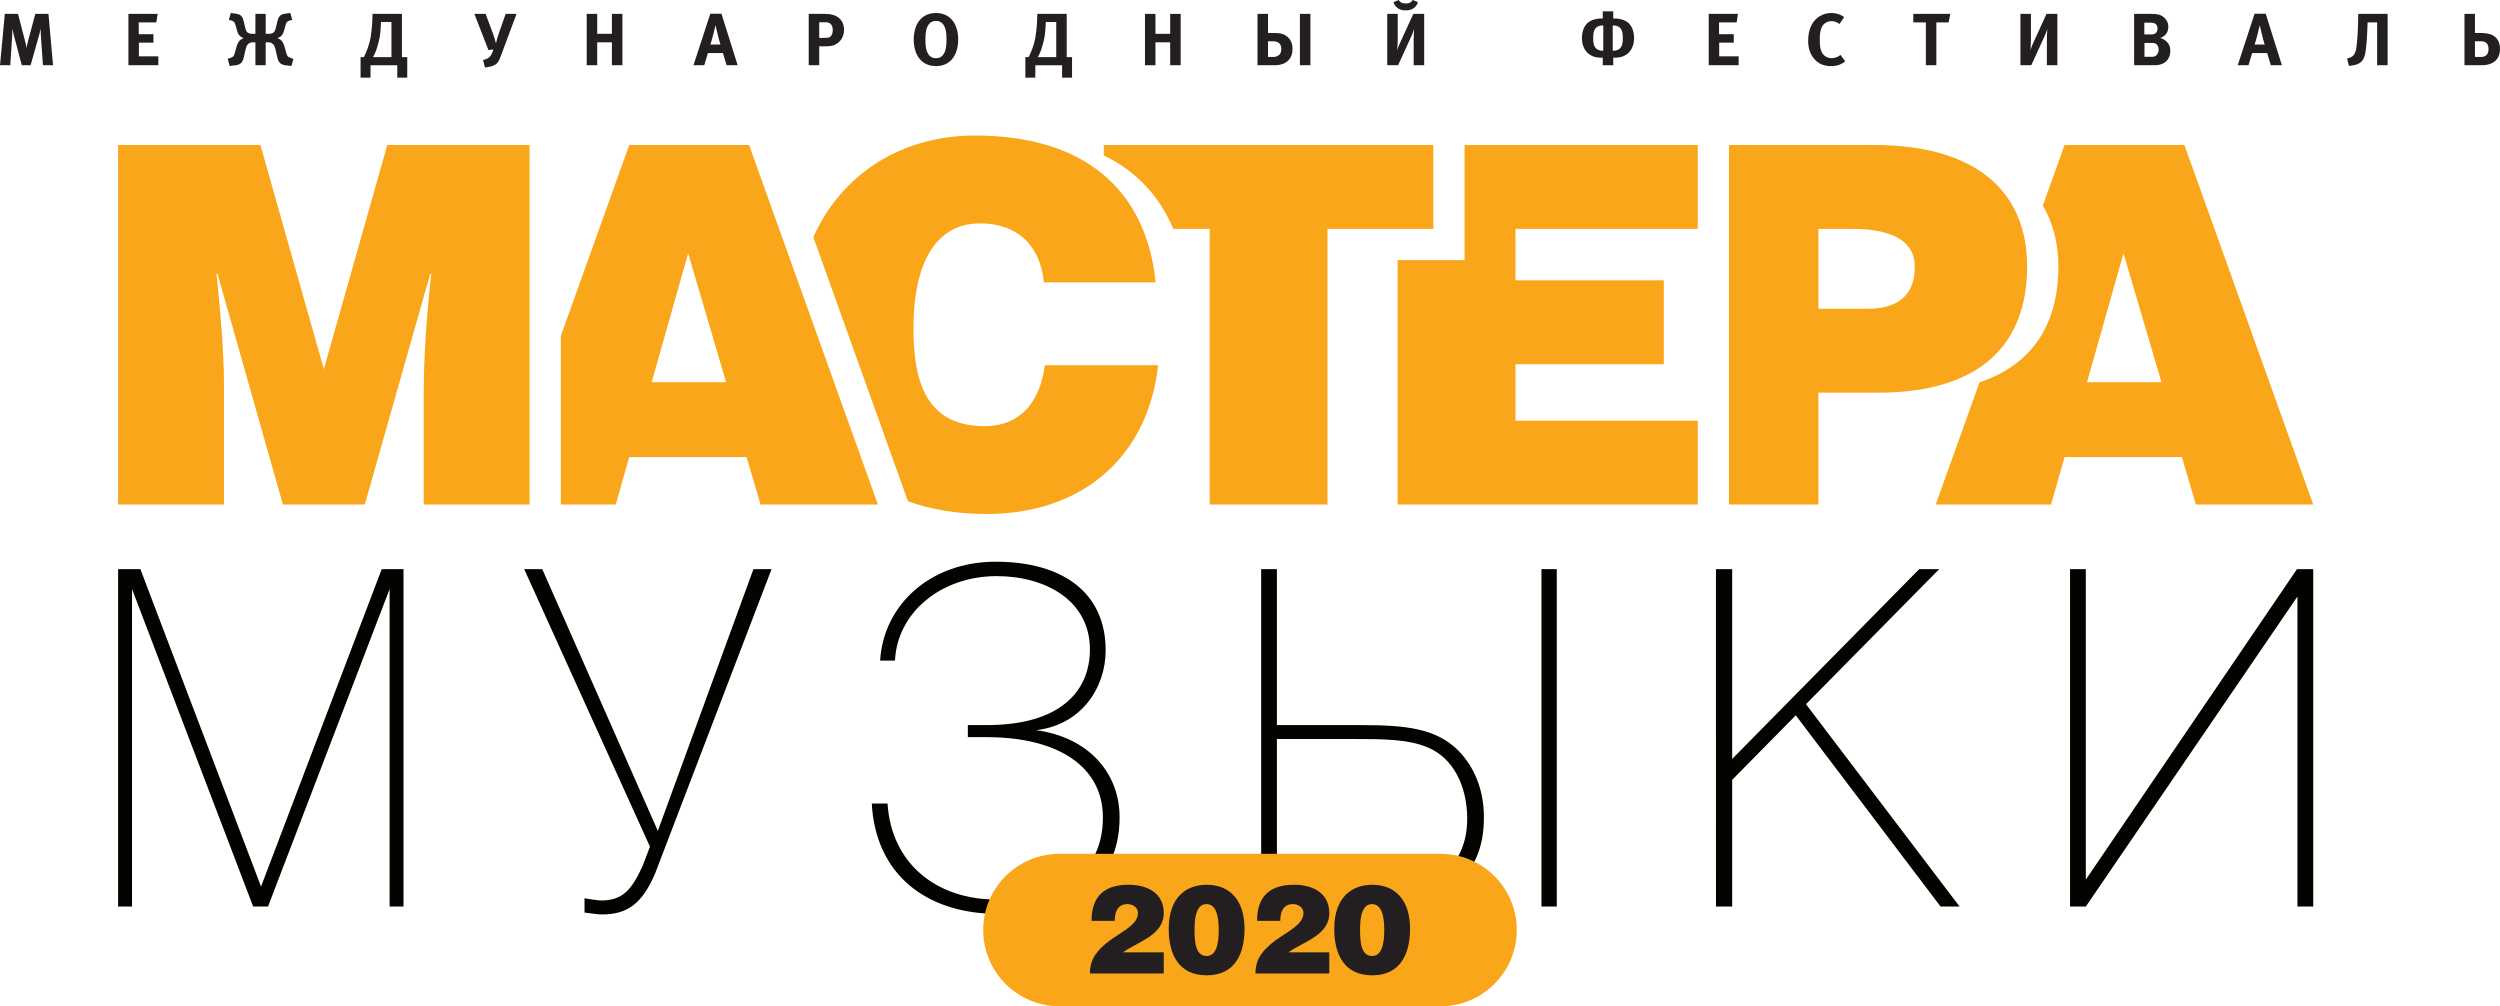 <?xml version="1.0" encoding="utf-8"?>
<!-- Generator: Adobe Illustrator 16.0.2, SVG Export Plug-In . SVG Version: 6.00 Build 0)  -->
<!DOCTYPE svg PUBLIC "-//W3C//DTD SVG 1.1//EN" "http://www.w3.org/Graphics/SVG/1.1/DTD/svg11.dtd">
<svg version="1.1" id="Layer_1" xmlns="http://www.w3.org/2000/svg" xmlns:xlink="http://www.w3.org/1999/xlink" x="0px" y="0px"
	 width="820px" height="330px" viewBox="70 0 820 330" enable-background="new 70 0 820 330" xml:space="preserve">
<path fill="#FAA61A" d="M828.739,165.489L786.488,47.551h-39.313l-7.119,19.865c3.275,5.688,5.089,12.326,5.089,19.942
	c0,18.613-8.197,32.127-25.874,38.06l-14.359,40.071h37.839l4.425-15.567h38.488l4.588,15.567H828.739z M778.95,125.354h-24.409
	l11.964-42.253L778.95,125.354z M734.901,87.358c0-24.24-16.377-39.807-50.281-39.807h-47.511v34.353v49.246v34.339h29.33v-36.683
	h19.485C719.834,128.806,734.901,112.748,734.901,87.358 M698.05,87.527c0,10.147-6.549,13.76-15.557,13.76h-16.054V75.073h10.976
	C685.604,75.073,698.05,76.547,698.05,87.527 M528.425,165.489h98.442V137.97h-59.786v-18.509h48.644V91.943h-48.644v-16.87h59.786
	V47.551h-76.486v37.763h-21.956V165.489z M505.413,75.073h34.726V47.551H432.031v3.42c10.713,5.178,18.31,13.367,22.795,24.101
	h11.937v90.416h38.65V75.073z M389.769,44.451c-23.649,0-43.595,12.295-53.002,33.337l31.047,86.631
	c7.575,2.726,16.176,4.18,25.724,4.18c31.117,0,52.9-18.348,56.343-48.805h-37.185c-1.47,11.301-7.371,19.983-19.822,19.983
	c-19.649,0-23.255-15.568-23.255-32.109c0-22.76,8.191-34.394,21.785-34.394c12.122,0,19.822,7.046,20.966,19.331h36.692
	C445.947,62.295,425.803,44.451,389.769,44.451 M357.957,165.489L315.693,47.551h-39.306l-22.435,62.631v55.307h18.014l4.421-15.567
	h38.494l4.574,15.567H357.957z M308.161,125.354h-24.403l11.956-42.253L308.161,125.354z M208.983,165.489h34.726V47.551h-46.684
	l-20.801,73.546l-20.806-73.546h-46.679v117.938h34.728v-39.965c0-9.493-1.316-25.391-2.459-35.706h0.331l21.452,75.671h26.863
	l21.457-75.671h0.327c-1.471,13.597-2.454,26.375-2.454,39.629V165.489z"/>
<path fill="#050300" d="M108.74,297.346h4.567V193.225l39.727,104.121h4.876l39.878-104.121v104.121h4.565V186.681h-7.152
	l-39.579,104.11l-39.574-104.11h-7.308V297.346z M247.867,186.681h-5.936l41.254,91.024l-2.437,6.393
	c-3.502,7.614-6.393,11.119-13.242,11.257c-1.373,0-4.415-0.447-5.782-0.755v4.726c2.741,0.295,4.108,0.607,5.782,0.607
	c8.521,0,13.242-3.808,17.352-13.396l38.211-99.856h-5.945l-31.352,85.852L247.867,186.681z M387.452,241.783h6.094
	c23.896,0,38.206,9.9,38.206,26.331c0,20.71-17.508,26.943-34.86,26.943c-19.79,0-34.553-11.865-35.772-31.505h-5.175
	c1.218,22.831,17.354,36.229,41.709,36.229c21.311,0,39.578-8.68,39.578-31.668c0-14.763-10.352-26.331-27.402-28.62
	c14.77-1.666,22.83-13.843,22.83-26.171c0-18.881-14-29.08-36.073-29.08c-21.612,0-36.834,14.305-37.9,32.426h4.87
	c0.76-15.983,15.375-27.7,33.335-27.7c16.134,0,30.6,8.062,30.6,24.044c0,13.855-9.9,24.815-33.796,24.815h-6.244V241.783z
	 M513.191,292.617h-24.364v-50.226h24.204c10.66,0,19.03,0,25.575,2.898c7.767,3.336,12.637,12.167,12.637,23.285
	c0,9.13-3.806,16.135-10.96,20.09C533.58,292.323,525.061,292.617,513.191,292.617 M516.838,297.346
	c26.793,0,39.885-8.98,39.885-29.231c0-8.979-3.041-16.431-8.378-21.914c-7.301-7.306-17.195-8.372-31.956-8.372h-27.562v-51.147
	h-5.169v110.665H516.838z M575.599,297.346h5.023V186.681h-5.023V297.346z M632.834,297.346h5.324v-41.558l20.854-21.158
	l47.495,62.716h6.239l-50.378-66.371l43.684-44.294h-6.548l-61.346,62.255v-62.255h-5.324V297.346z M828.74,297.346V186.681h-5.328
	l-69.26,101.831V186.681h-5.181v110.665h5.181l69.408-101.685v101.685H828.74z"/>
<g>
	<path fill="#231F20" d="M84.079,21.396l-0.63-9.184c-0.072-0.944-0.048-0.193-0.121-2.811c-0.193,1.066-0.388,1.769-0.63,2.593
		l-2.665,9.402h-2.884l-2.399-9.039c-0.291-1.066-0.485-1.817-0.679-2.98c-0.073,2.884-0.049,2.06-0.121,3.029l-0.582,8.99H70
		l1.575-16.841h4.338l2.206,8.553c0.193,0.728,0.314,1.163,0.388,1.575c0.048,0.242,0.072,0.461,0.121,0.703
		c0.023,0.121,0.048,0.267,0.072,0.388c0.049-0.242,0.194-1.212,0.605-2.738l2.278-8.481h4.313l1.503,16.841H84.079z"/>
	<path fill="#231F20" d="M112.119,21.396V4.555h9.596l-0.437,2.787h-5.767v3.877h4.822v2.786h-4.773v4.483h6.372v2.908H112.119z"/>
	<path fill="#231F20" d="M165.868,6.517l-0.775,0.195c-0.267,0.072-0.533,0.146-0.775,0.339c-0.363,0.267-0.558,0.824-0.63,1.115
		l-0.46,1.647c-0.194,0.654-0.34,1.309-0.896,1.89c-0.315,0.34-0.8,0.63-1.309,0.8c0.484,0.17,0.944,0.461,1.26,0.775
		c0.339,0.363,0.824,1.188,0.969,1.745l0.703,2.495c0.146,0.485,0.291,0.945,0.8,1.236c0.169,0.097,0.702,0.315,0.969,0.388
		l0.509,0.146l-0.63,2.35l-1.914-0.218c-0.509-0.049-1.43-0.218-2.035-0.969c-0.461-0.533-0.63-1.309-0.8-2.084l-0.558-2.447
		c-0.097-0.388-0.29-1.042-0.8-1.503c-0.557-0.509-1.114-0.533-1.623-0.533h-0.727v7.512h-3.368v-7.512h-0.728
		c-0.509,0-1.065,0.024-1.623,0.533c-0.509,0.461-0.703,1.115-0.8,1.503l-0.558,2.447c-0.169,0.776-0.339,1.551-0.799,2.084
		c-0.607,0.751-1.528,0.92-2.037,0.969l-1.914,0.218l-0.63-2.35l0.509-0.146c0.267-0.073,0.8-0.291,0.97-0.388
		c0.509-0.291,0.654-0.751,0.799-1.236l0.703-2.495c0.146-0.558,0.63-1.382,0.969-1.745c0.315-0.314,0.776-0.605,1.261-0.775
		c-0.509-0.17-0.995-0.46-1.309-0.8c-0.558-0.581-0.703-1.235-0.896-1.89l-0.461-1.647c-0.072-0.291-0.267-0.849-0.63-1.115
		c-0.242-0.193-0.509-0.267-0.775-0.339l-0.775-0.195l0.654-2.253l1.624,0.218c0.751,0.097,1.332,0.267,1.793,0.751
		c0.534,0.558,0.678,1.212,0.8,1.697l0.509,2.157c0.145,0.557,0.314,1.187,0.702,1.526c0.291,0.242,1.018,0.484,1.503,0.484h1.139
		V4.555h3.368v6.542h1.139c0.484,0,1.211-0.242,1.502-0.484c0.388-0.34,0.558-0.97,0.703-1.526l0.509-2.157
		c0.121-0.485,0.267-1.139,0.8-1.697c0.46-0.484,1.042-0.654,1.793-0.751l1.623-0.218L165.868,6.517z"/>
	<path fill="#231F20" d="M201.832,18.73h1.745v6.737h-3.271v-4.071h-8.772v4.071h-3.271V18.73h1.091
		c0.848-1.696,1.744-3.998,2.181-6.324c0.242-1.333,0.533-3.998,0.581-5.67l0.073-2.181h9.644V18.73z M194.877,8.941
		c-0.146,2.472-0.314,3.658-1.042,6.13c-0.436,1.479-0.775,2.447-1.502,3.659h6.058V7.221h-3.417L194.877,8.941z"/>
	<path fill="#231F20" d="M231.616,10.831c0.46,1.26,0.751,2.133,1.066,3.393c0.46-2.012,0.776-2.835,1.211-4.096l1.963-5.573h3.563
		l-4.41,11.849c-0.945,2.544-1.261,3.539-1.891,4.241c-0.921,0.993-2.277,1.212-2.98,1.333l-1.065,0.169l-0.63-2.447l0.411-0.121
		c0.437-0.121,0.752-0.193,1.261-0.533c0.92-0.606,1.211-1.406,1.453-2.06l0.291-0.775l-1.647,0.219l-4.628-11.874h3.707
		L231.616,10.831z"/>
	<path fill="#231F20" d="M270.705,21.396v-7.512h-4.822v7.512h-3.441V4.555h3.441v6.542h4.822V4.555h3.441v16.841H270.705z"/>
	<path fill="#231F20" d="M308.315,21.396l-1.188-3.999h-4.944l-1.188,3.999h-3.537l5.524-16.89h3.66l5.307,16.89H308.315z
		 M306.304,14.611c-0.533-1.721-0.727-2.568-0.921-3.417c-0.218-0.896-0.364-1.356-0.678-2.956c-0.242,1.018-0.606,2.472-0.8,3.223
		c-0.437,1.624-0.582,2.205-0.896,3.15H306.304z"/>
	<path fill="#231F20" d="M340.546,4.555c2.012,0,3.151,0.411,3.877,0.823c1.575,0.872,2.424,2.423,2.424,4.362
		c0,1.333-0.437,3.684-2.908,4.896c-0.921,0.436-1.696,0.557-3.369,0.557h-1.865v6.204h-3.441V4.555H340.546z M340.474,12.431
		c1.551,0,1.915-0.291,2.253-0.873c0.17-0.29,0.412-0.751,0.412-1.72c0-0.849-0.242-1.479-0.533-1.817
		c-0.218-0.267-0.751-0.728-1.745-0.728h-2.156v5.138H340.474z"/>
	<path fill="#231F20" d="M382.229,6.494c1.333,1.502,2.06,3.804,2.06,6.494c0,2.666-0.727,4.943-2.06,6.47
		c-0.945,1.091-2.593,2.229-5.235,2.229c-2.641,0-4.288-1.139-5.233-2.229c-1.333-1.527-2.06-3.804-2.06-6.47
		c0-2.689,0.727-4.991,2.06-6.494c0.945-1.091,2.593-2.229,5.233-2.229C379.636,4.264,381.283,5.403,382.229,6.494z M374.232,8.65
		c-0.315,0.63-0.703,1.647-0.703,4.337c0,2.666,0.388,3.684,0.703,4.313c0.436,0.872,1.163,1.793,2.762,1.793
		c1.6,0,2.327-0.921,2.763-1.793c0.315-0.63,0.703-1.647,0.703-4.313c0-2.689-0.388-3.707-0.703-4.337
		c-0.291-0.582-0.993-1.793-2.763-1.793C375.225,6.857,374.522,8.068,374.232,8.65z"/>
	<path fill="#231F20" d="M419.887,18.73h1.745v6.737h-3.271v-4.071h-8.772v4.071h-3.271V18.73h1.091
		c0.848-1.696,1.744-3.998,2.181-6.324c0.242-1.333,0.533-3.998,0.581-5.67l0.073-2.181h9.644V18.73z M412.933,8.941
		c-0.146,2.472-0.314,3.658-1.042,6.13c-0.436,1.479-0.775,2.447-1.502,3.659h6.058V7.221h-3.417L412.933,8.941z"/>
	<path fill="#231F20" d="M453.815,21.396v-7.512h-4.823v7.512h-3.44V4.555h3.44v6.542h4.823V4.555h3.44v16.841H453.815z"/>
	<path fill="#231F20" d="M485.901,4.555v6.276h2.107c1.357,0,2.884,0.072,4.241,1.212c1.43,1.211,1.697,2.811,1.697,4.022
		c0,1.356-0.315,3.125-2.085,4.337c-1.212,0.824-2.642,0.993-3.707,0.993h-5.695V4.555H485.901z M487.718,18.682
		c0.728,0,1.576-0.314,2.012-0.823c0.388-0.461,0.533-1.14,0.533-1.842c0-0.484-0.072-1.284-0.679-1.842
		c-0.46-0.412-1.212-0.63-1.866-0.63h-1.816v5.137H487.718z M499.811,4.555v16.841h-3.44V4.555H499.811z"/>
	<path fill="#231F20" d="M533.689,21.396v-8.335c0-0.849,0.073-2.496,0.146-3.563c-0.412,1.357-0.751,2.012-1.163,2.933
		l-4.095,8.965h-3.563V4.555h3.441v8.335c0,0.849-0.072,2.496-0.146,3.563c0.411-1.357,0.751-2.012,1.163-2.933l4.095-8.965h3.562
		v16.841H533.689z M535.071,0.702c-0.146,0.558-0.484,1.309-1.333,1.938c-0.921,0.679-1.769,0.752-2.665,0.752
		s-1.745-0.073-2.666-0.752c-0.848-0.63-1.188-1.381-1.332-1.938L528.771,0c0.194,0.339,0.533,0.654,0.824,0.823
		c0.388,0.219,0.969,0.315,1.479,0.315c0.29,0,0.969-0.024,1.478-0.315c0.291-0.169,0.63-0.484,0.823-0.823L535.071,0.702z"/>
	<path fill="#231F20" d="M595.705,21.396v-2.472h-0.582c-2.374,0-3.877-0.92-4.773-1.962c-0.871-1.019-1.479-2.593-1.479-4.483
		c0-1.938,0.607-3.853,1.867-4.967c1.066-0.946,2.786-1.455,4.385-1.455h0.582V3.707h3.441v2.351h0.581
		c1.599,0,3.319,0.509,4.386,1.455c1.26,1.114,1.865,3.028,1.865,4.967c0,1.891-0.605,3.465-1.478,4.483
		c-0.896,1.042-2.399,1.962-4.773,1.962h-0.581v2.472H595.705z M595.584,8.359c-1.115,0-1.744,0.437-2.06,0.728
		c-0.896,0.872-0.944,2.277-0.944,3.246V12.6c0,1.018,0,2.303,0.896,3.223c0.702,0.728,1.551,0.8,2.107,0.8h0.291V8.359H595.584z
		 M598.977,16.622h0.291c0.557,0,1.404-0.072,2.107-0.8c0.896-0.92,0.896-2.205,0.896-3.223v-0.267c0-0.969-0.049-2.374-0.945-3.246
		c-0.314-0.291-0.944-0.728-2.059-0.728h-0.291V16.622z"/>
	<path fill="#231F20" d="M630.456,21.396V4.555h9.597l-0.436,2.787h-5.769v3.877h4.823v2.786h-4.774v4.483h6.374v2.908H630.456z"/>
	<path fill="#231F20" d="M675.24,20.112c-1.066,0.872-2.521,1.575-4.652,1.575c-2.69,0-4.337-1.018-5.477-2.326
		c-1.454-1.648-2.035-3.635-2.035-6.009c0-1.963,0.388-3.805,1.139-5.21c1.284-2.4,3.731-3.877,6.421-3.877
		c2.447,0,3.902,1.066,4.24,1.333l-1.525,2.278c-0.945-0.775-2.036-0.945-2.617-0.945c-1.26,0-2.326,0.63-2.908,1.454
		c-0.848,1.235-0.945,3.344-0.945,4.628c0,2.278,0.242,3.344,0.703,4.192c0.775,1.405,2.06,1.866,3.247,1.866
		c1.042,0,2.06-0.388,2.859-1.066L675.24,20.112z"/>
	<path fill="#231F20" d="M709.143,7.342h-4.021v14.054h-3.441V7.342h-4.119V4.555h12.141L709.143,7.342z"/>
	<path fill="#231F20" d="M741.375,21.396v-8.335c0-0.849,0.072-2.496,0.145-3.563c-0.411,1.357-0.75,2.012-1.162,2.933l-4.096,8.965
		h-3.563V4.555h3.441v8.335c0,0.849-0.072,2.496-0.145,3.563c0.411-1.357,0.75-2.012,1.162-2.933l4.096-8.965h3.562v16.841H741.375z
		"/>
	<path fill="#231F20" d="M775.69,4.555c1.672,0,3.004,0.169,4.168,1.211c0.848,0.775,1.356,1.746,1.356,3.005
		c0,0.703-0.145,1.89-1.139,2.811c-0.242,0.219-0.751,0.63-1.551,0.872c0.63,0.146,1.26,0.437,1.866,0.945
		c1.042,0.872,1.478,1.891,1.478,3.296c0,2.617-1.696,4.701-5.112,4.701h-6.761V4.555H775.69z M773.34,11.291h2.278
		c0.508,0,1.09-0.023,1.574-0.557c0.315-0.34,0.484-0.872,0.484-1.382c0-0.751-0.339-1.429-0.969-1.695
		c-0.509-0.219-1.09-0.219-1.405-0.219h-1.963V11.291z M775.787,18.634c0.654,0,1.261-0.098,1.793-0.824
		c0.291-0.412,0.46-0.969,0.46-1.526c0-0.679-0.242-1.333-0.629-1.696c-0.485-0.46-1.115-0.509-1.624-0.509h-2.399v4.556H775.787z"
		/>
	<path fill="#231F20" d="M814.828,21.396l-1.188-3.999h-4.942l-1.188,3.999h-3.539l5.525-16.89h3.659l5.307,16.89H814.828z
		 M812.817,14.611c-0.533-1.721-0.728-2.568-0.922-3.417c-0.217-0.896-0.363-1.356-0.678-2.956c-0.242,1.018-0.605,2.472-0.8,3.223
		c-0.437,1.624-0.581,2.205-0.896,3.15H812.817z"/>
	<path fill="#231F20" d="M849.699,21.396V7.342h-3.125l-0.098,2.496c-0.048,1.309-0.193,4.531-0.557,6.979
		c-0.17,1.188-0.461,2.423-1.309,3.32c-0.896,0.945-2.108,1.188-3.077,1.333l-1.066,0.169l-0.63-2.447l0.412-0.121
		c0.436-0.121,0.775-0.193,1.26-0.557c0.291-0.219,0.727-0.606,0.993-1.309c0.122-0.291,0.339-0.97,0.533-2.812
		c0.267-2.423,0.388-5.379,0.412-6.856l0.048-2.981h9.645v16.841H849.699z"/>
	<path fill="#231F20" d="M881.786,4.555v6.276h2.205c1.89,0,6.009,0.412,6.009,5.234c0,3.755-2.689,5.331-5.863,5.331h-5.791V4.555
		H881.786z M883.701,18.682c0.969,0,2.544-0.29,2.544-2.593c0-2.544-1.89-2.544-2.544-2.544h-1.915v5.137H883.701z"/>
</g>
<path fill="#FAA61A" d="M567.5,305.051c0-13.808-11.192-25-24.998-25c-0.002,0-0.002,0-0.002,0h-125c-13.807,0-25,11.192-25,25
	s11.193,25,25,25h125c0,0,0,0,0.002,0C556.308,330.051,567.5,318.858,567.5,305.051"/>
<g>
	<path fill="#231F20" d="M427.5,319.294c0-3.459,1.14-5.778,3.418-8.14c4.802-5.006,12.331-6.959,12.331-11.721
		c0-1.831-1.749-2.889-3.458-2.889c-3.256,0-4.151,2.728-4.151,5.494h-7.61c0-8.546,4.721-11.843,12.168-11.843
		c5.941,0,11.517,2.605,11.517,9.279c0,7.325-8.465,9.359-13.389,12.901h13.389v6.917H427.5z"/>
	<path fill="#231F20" d="M465.797,290.196c7.447,0,12.412,4.925,12.412,14.446c0,8.182-3.134,15.263-12.412,15.263
		c-9.279,0-12.454-7.001-12.454-15.221C453.343,294.144,459.245,290.196,465.797,290.196z M469.744,305.092
		c0-3.013-0.285-8.547-4.028-8.547c-3.826,0-3.907,5.9-3.907,8.628c0,5.006,0.773,8.382,3.989,8.382
		C468.808,313.555,469.744,309.894,469.744,305.092z"/>
	<path fill="#231F20" d="M481.791,319.294c0-3.459,1.14-5.778,3.419-8.14c4.802-5.006,12.331-6.959,12.331-11.721
		c0-1.831-1.749-2.889-3.459-2.889c-3.256,0-4.151,2.728-4.151,5.494h-7.61c0-8.546,4.722-11.843,12.169-11.843
		c5.94,0,11.518,2.605,11.518,9.279c0,7.325-8.466,9.359-13.391,12.901h13.391v6.917H481.791z"/>
	<path fill="#231F20" d="M520.088,290.196c7.446,0,12.412,4.925,12.412,14.446c0,8.182-3.134,15.263-12.412,15.263
		c-9.279,0-12.453-7.001-12.453-15.221C507.635,294.144,513.535,290.196,520.088,290.196z M524.035,305.092
		c0-3.013-0.285-8.547-4.029-8.547c-3.824,0-3.906,5.9-3.906,8.628c0,5.006,0.772,8.382,3.988,8.382
		C523.099,313.555,524.035,309.894,524.035,305.092z"/>
</g>
</svg>
